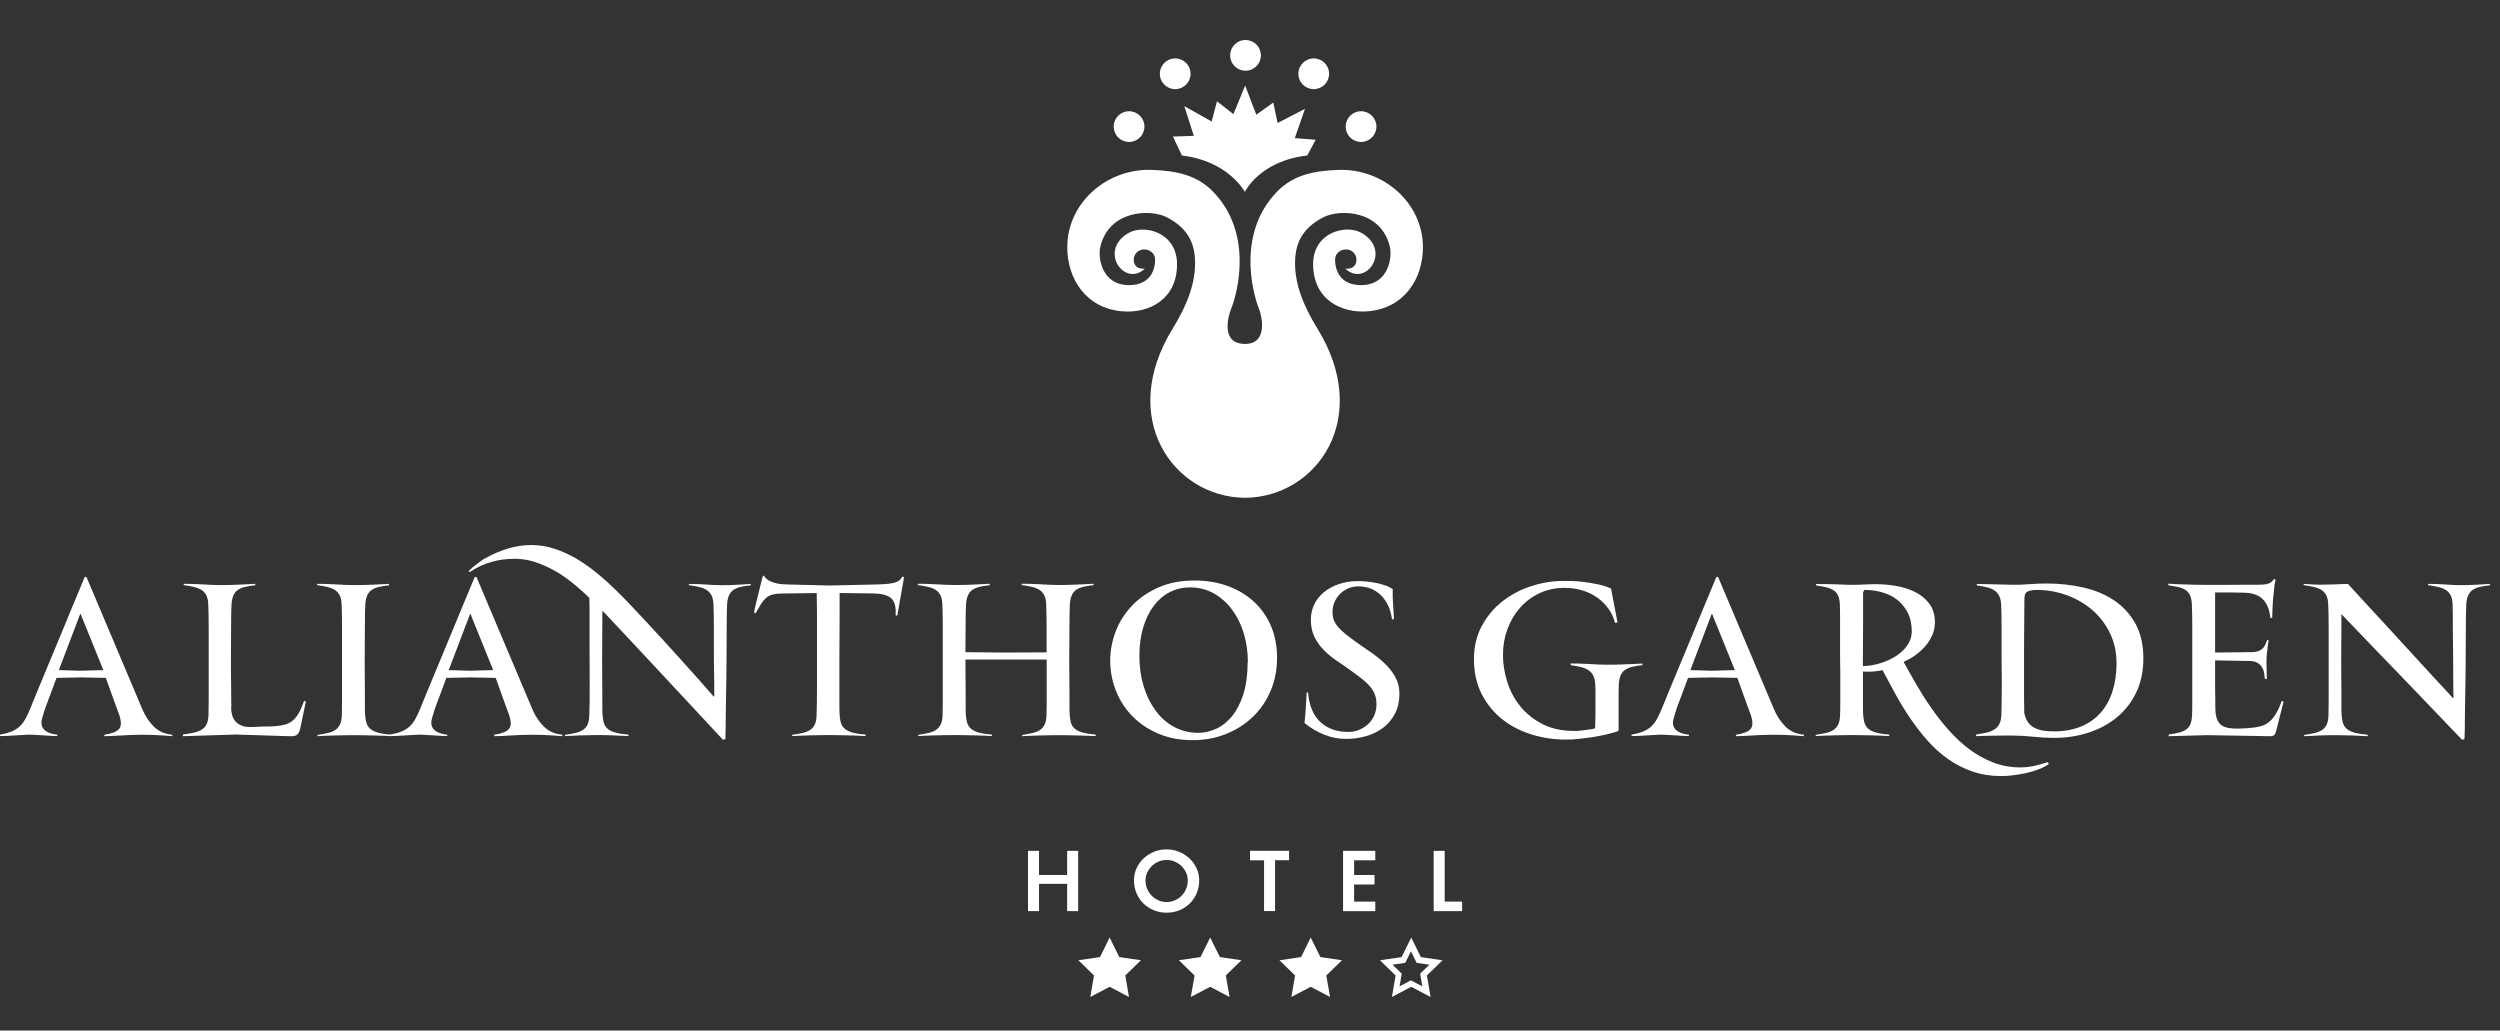 <?xml version="1.0" encoding="utf-8"?>
<!-- Generator: Adobe Illustrator 17.0.0, SVG Export Plug-In . SVG Version: 6.00 Build 0)  -->
<!DOCTYPE svg PUBLIC "-//W3C//DTD SVG 1.1//EN" "http://www.w3.org/Graphics/SVG/1.1/DTD/svg11.dtd">
<svg version="1.1" id="Layer_1" xmlns="http://www.w3.org/2000/svg" xmlns:xlink="http://www.w3.org/1999/xlink" x="0px" y="0px"
	 width="250px" height="103.051px" viewBox="0 0 250 103.051" enable-background="new 0 0 250 103.051" xml:space="preserve">
<rect x="0" y="0" width="250" height="103.051" fill="#333333" stroke="none"/>
<g>
	<g>
		<path fill="#FFFFFF" d="M133.849,16.99c-2.473,0.085-4.474,0.503-6.077,2.11c-4.016,4.041-2.625,9.916-1.853,11.834
			c0.24,0.595,0.939,3.458-1.413,3.458c-2.507,0-1.653-2.86-1.411-3.458c0.771-1.919,2.16-7.793-1.856-11.834
			c-1.602-1.608-3.604-2.026-6.077-2.11c-4.455-0.156-8.435,3.273-8.435,7.73c0,3.131,1.839,6.103,5.496,6.411
			c2.684,0.229,5.512-1.198,5.481-4.766c-0.027-3.135-3.31-3.997-4.902-3.038c-2.999,1.804-0.288,5.45,1.688,3.528
			c-0.057,0.009-0.112,0.017-0.168,0.017c-0.573,0-0.95-0.322-0.95-0.894c0-0.573,0.467-1.036,1.036-1.036
			c0.573,0,1.105,0.39,1.105,1.032c0,0.953-0.44,2.538-2.602,2.538c-2.777,0-3.12-2.793-2.888-3.8
			c0.855-3.705,5.004-3.836,6.658-2.985c2.081,1.069,2.779,2.565,2.826,4.372c0.059,2.224-0.801,4.428-2.233,6.751
			c-5.533,8.968,0.066,16.841,7.174,16.927v0.003c0.022,0,0.039-0.003,0.059-0.003c0.02,0,0.04,0.003,0.061,0.003v-0.003
			c7.104-0.089,12.706-7.959,7.17-16.927c-1.432-2.323-2.292-4.528-2.23-6.751c0.05-1.806,0.743-3.303,2.828-4.372
			c1.657-0.853,5.806-0.721,6.658,2.985c0.231,1.009-0.117,3.8-2.888,3.8c-2.164,0-2.599-1.586-2.599-2.538
			c0-0.642,0.528-1.032,1.101-1.032s1.038,0.463,1.038,1.036c0,0.572-0.381,0.894-0.95,0.894c-0.057,0-0.116-0.007-0.168-0.017
			c1.976,1.923,4.689-1.724,1.688-3.528c-1.596-0.96-4.879-0.097-4.902,3.038c-0.028,3.567,2.796,4.991,5.482,4.766
			c3.658-0.311,5.498-3.28,5.498-6.411C142.284,20.263,138.303,16.834,133.849,16.99z"/>
		<g>
			<g>
				<path fill="#FFFFFF" d="M124.487,19.193c0,0,1.443-3.097,6.238-3.643l0.84-1.572l-2.085-0.166l1.02-2.929l-2.74,1.416
					l-0.433-2.044l-1.699,1.214l-1.112-2.918l-1.175,2.866l-1.645-1.288l-0.526,2.022l-2.74-1.537l0.953,2.972l-2.092,0.07
					l0.9,1.886l-0.024,0.007C122.846,16.085,124.487,19.193,124.487,19.193z"/>
			</g>
			<g>
				<path fill="#FFFFFF" d="M114.442,12.661c0,0.847-0.688,1.536-1.536,1.536c-0.847,0-1.536-0.688-1.536-1.536
					c0-0.851,0.692-1.538,1.536-1.538C113.756,11.125,114.442,11.813,114.442,12.661z"/>
				<path fill="#FFFFFF" d="M119.056,7.378c0,0.847-0.689,1.536-1.536,1.536c-0.851,0-1.536-0.689-1.536-1.536
					s0.685-1.536,1.536-1.536C118.367,5.844,119.056,6.528,119.056,7.378z"/>
				<path fill="#FFFFFF" d="M132.91,7.378c0,0.847-0.69,1.536-1.537,1.536c-0.851,0-1.536-0.689-1.536-1.536
					s0.685-1.536,1.536-1.536C132.223,5.843,132.91,6.528,132.91,7.378z"/>
				<path fill="#FFFFFF" d="M137.642,12.661c0,0.847-0.693,1.536-1.536,1.536c-0.852,0-1.536-0.688-1.536-1.536
					c0-0.851,0.684-1.538,1.536-1.538C136.949,11.125,137.642,11.813,137.642,12.661z"/>
				<path fill="#FFFFFF" d="M126.089,5.536c0,0.851-0.689,1.536-1.536,1.536c-0.847,0-1.537-0.685-1.537-1.536S123.706,4,124.553,4
					C125.399,4,126.089,4.689,126.089,5.536z"/>
			</g>
		</g>
	</g>
	<g>
		<path fill="#FFFFFF" d="M17.238,73.619c-0.336-0.027-0.645-0.052-0.926-0.074c-0.281-0.02-0.599-0.039-0.966-0.052
			c-0.365-0.013-0.748-0.019-1.151-0.019c-0.324,0-0.662,0.005-1.019,0.019s-0.701,0.032-1.039,0.052
			c-0.334,0.022-0.651,0.039-0.944,0.052c-0.295,0.013-0.542,0.022-0.755,0.022v-0.144c0.755-0.113,1.248-0.308,1.479-0.59
			s0.229-0.76-0.009-1.45c-0.125-0.32-0.261-0.692-0.411-1.112c-0.145-0.421-0.291-0.817-0.431-1.195
			c-0.14-0.378-0.301-0.824-0.483-1.342l-2.518-0.044l-2.412,0.044c-0.222,0.614-0.411,1.113-0.556,1.498
			c-0.148,0.384-0.288,0.755-0.417,1.112c-0.136,0.358-0.215,0.59-0.245,0.701c-0.07,0.225-0.136,0.439-0.198,0.647
			c-0.063,0.209-0.096,0.384-0.096,0.524c0,0.207,0.05,0.386,0.145,0.534c0.1,0.147,0.222,0.265,0.378,0.358
			c0.152,0.089,0.324,0.163,0.513,0.209c0.188,0.05,0.374,0.081,0.556,0.096v0.144c-0.083,0-0.261-0.005-0.536-0.019
			c-0.272-0.013-0.563-0.032-0.869-0.054c-0.308-0.02-0.599-0.038-0.871-0.051c-0.275-0.013-0.45-0.022-0.536-0.022
			c-0.03,0-0.168,0.008-0.421,0.022s-0.542,0.031-0.869,0.051c-0.331,0.022-0.649,0.04-0.957,0.054
			c-0.311,0.015-0.536,0.02-0.674,0.02v-0.144c0.463-0.085,0.847-0.19,1.155-0.312c0.304-0.127,0.572-0.292,0.794-0.494
			c0.225-0.202,0.421-0.46,0.59-0.764c0.168-0.308,0.345-0.686,0.526-1.131c0.112-0.283,0.322-0.795,0.629-1.542
			c0.308-0.75,0.662-1.608,1.069-2.582c0.404-0.973,0.824-1.983,1.261-3.031c0.433-1.048,0.83-2.016,1.195-2.895
			c0.365-0.88,0.785-1.886,1.257-3.022h0.168l5.56,13.157c0.295,0.715,0.681,1.312,1.164,1.794c0.483,0.482,1.098,0.758,1.856,0.828
			v0.148h0.013V73.619z M8.151,61.616c-0.013-0.027-0.027-0.07-0.043-0.127c-0.013-0.055-0.036-0.082-0.062-0.082
			c-0.043,0-0.063,0.027-0.063,0.082l-2.098,5.521l2.121,0.063l2.33-0.063L8.151,61.616z"/>
		<path fill="#FFFFFF" d="M23.111,70.721c0,0.283,0.034,0.546,0.106,0.799c0.07,0.25,0.188,0.47,0.354,0.651
			c0.168,0.182,0.393,0.32,0.673,0.421c0.279,0.098,0.629,0.132,1.053,0.105c0.433-0.027,0.744-0.043,0.944-0.043s0.343,0,0.44,0
			c0.113,0,0.222-0.004,0.324-0.009c0.106-0.008,0.291-0.018,0.56-0.034c0.365-0.028,0.681-0.079,0.953-0.157
			c0.272-0.077,0.52-0.205,0.744-0.388c0.225-0.182,0.427-0.432,0.61-0.754c0.182-0.322,0.365-0.736,0.546-1.238l0.168,0.085
			l-0.565,2.708c-0.043,0.195-0.122,0.374-0.245,0.536c-0.116,0.16-0.381,0.237-0.787,0.218l-5.413-0.168l-5.286,0.166v-0.168
			c0.417-0.057,0.787-0.12,1.102-0.19c0.315-0.07,0.576-0.171,0.785-0.306c0.209-0.132,0.37-0.31,0.483-0.536
			c0.112-0.223,0.175-0.524,0.188-0.903c0.013-0.291,0.02-0.74,0.02-1.345c0-0.614,0-1.257,0-1.929c0-0.685,0-1.342,0-1.973
			c0-0.629,0-1.112,0-1.448c0-0.335,0-0.692,0-1.07c0-0.39,0-0.783,0-1.174c0-0.404-0.003-0.791-0.013-1.155
			c-0.007-0.365-0.016-0.692-0.03-0.985c-0.013-0.378-0.077-0.678-0.188-0.9c-0.113-0.225-0.268-0.404-0.474-0.536
			c-0.206-0.132-0.456-0.236-0.758-0.304c-0.301-0.071-0.645-0.135-1.036-0.19v-0.127c0.222,0,0.497,0.003,0.817,0.011
			c0.32,0.007,0.651,0.02,0.996,0.042s0.674,0.039,0.992,0.054c0.322,0.013,0.599,0.02,0.834,0.02c0.279,0,0.576-0.003,0.898-0.011
			c0.322-0.005,0.642-0.016,0.962-0.032c0.322-0.013,0.626-0.027,0.91-0.043c0.288-0.013,0.536-0.027,0.744-0.039v0.145
			c-0.853,0.07-1.45,0.238-1.794,0.503c-0.341,0.264-0.536,0.728-0.576,1.385c-0.013,0.24-0.024,0.524-0.032,0.863
			c-0.007,0.336-0.011,0.728-0.011,1.174l-0.02,4.238c0,0.168,0.003,0.415,0.009,0.735c0.007,0.322,0.013,0.68,0.013,1.069
			c0,0.378,0.003,0.762,0.009,1.156c0.009,0.393,0.013,0.747,0.013,1.067h-0.023v0.003H23.111z"/>
		<path fill="#FFFFFF" d="M38.311,73.576c-0.314-0.013-0.645-0.024-0.996-0.031c-0.347-0.007-0.692-0.013-1.034-0.02
			c-0.336-0.007-0.638-0.009-0.91-0.009c-0.254,0-0.542,0.003-0.868,0.009c-0.324,0.007-0.651,0.013-0.98,0.02
			c-0.327,0.008-0.651,0.019-0.966,0.031c-0.315,0.013-0.583,0.028-0.808,0.042v-0.127c0.39-0.055,0.738-0.118,1.036-0.19
			c0.301-0.069,0.549-0.171,0.744-0.303c0.195-0.135,0.347-0.312,0.46-0.536c0.113-0.223,0.175-0.525,0.192-0.902
			c0.013-0.295,0.02-0.74,0.02-1.343c0-0.615,0-1.264,0-1.952c0-0.699,0-1.363,0-1.992c0-0.629,0-1.112,0-1.45
			c0-0.334,0-0.692,0-1.07c0-0.389,0-0.783,0-1.172c0-0.405-0.003-0.791-0.009-1.156c-0.007-0.363-0.02-0.692-0.03-0.985
			c-0.013-0.377-0.077-0.678-0.188-0.899c-0.112-0.226-0.272-0.405-0.474-0.536c-0.202-0.133-0.456-0.236-0.755-0.306
			c-0.301-0.07-0.649-0.132-1.036-0.19v-0.127c0.222,0,0.497,0.005,0.817,0.011c0.322,0.008,0.651,0.022,0.996,0.043
			c0.341,0.02,0.674,0.039,1.003,0.054c0.324,0.013,0.606,0.019,0.844,0.019c0.284,0,0.585-0.003,0.91-0.009
			c0.324-0.007,0.646-0.017,0.966-0.032c0.324-0.013,0.629-0.027,0.914-0.043c0.284-0.013,0.536-0.027,0.744-0.04v0.147
			c-0.853,0.069-1.454,0.238-1.794,0.502c-0.343,0.265-0.536,0.728-0.579,1.386c-0.009,0.238-0.023,0.524-0.03,0.861
			c-0.009,0.336-0.013,0.728-0.013,1.175l-0.02,3.755l0.02,3.085c0,0.447,0,0.904,0,1.362c0,0.462,0.013,0.813,0.043,1.051
			c0.03,0.293,0.086,0.538,0.168,0.734c0.086,0.195,0.222,0.365,0.411,0.503c0.188,0.139,0.444,0.252,0.765,0.334
			c0.32,0.085,0.735,0.148,1.237,0.19v0.144C38.894,73.606,38.626,73.59,38.311,73.576z"/>
		<path fill="#FFFFFF" d="M56.222,73.619c-0.338-0.027-0.643-0.052-0.925-0.074c-0.277-0.02-0.602-0.039-0.962-0.052
			c-0.365-0.013-0.748-0.019-1.155-0.019c-0.322,0-0.662,0.005-1.016,0.019c-0.358,0.013-0.705,0.032-1.039,0.052
			c-0.338,0.022-0.651,0.039-0.946,0.052c-0.292,0.013-0.542,0.022-0.755,0.022v-0.144c0.755-0.113,1.248-0.308,1.479-0.59
			c0.232-0.281,0.225-0.76-0.013-1.45c-0.125-0.32-0.261-0.692-0.411-1.112c-0.145-0.421-0.291-0.817-0.427-1.195
			c-0.141-0.377-0.304-0.824-0.486-1.342l-2.518-0.044l-2.412,0.044c-0.222,0.614-0.406,1.113-0.553,1.498
			c-0.149,0.384-0.288,0.755-0.42,1.112c-0.136,0.358-0.215,0.59-0.242,0.701c-0.07,0.225-0.136,0.439-0.198,0.647
			c-0.062,0.209-0.093,0.384-0.093,0.524c0,0.207,0.047,0.386,0.145,0.534c0.096,0.147,0.222,0.265,0.377,0.358
			c0.152,0.089,0.324,0.163,0.513,0.209c0.188,0.05,0.374,0.081,0.56,0.096v0.144c-0.086,0-0.261-0.005-0.536-0.019
			c-0.271-0.013-0.563-0.032-0.869-0.054c-0.308-0.02-0.599-0.038-0.869-0.051c-0.275-0.013-0.454-0.022-0.536-0.022
			c-0.03,0-0.168,0.008-0.42,0.022c-0.254,0.013-0.542,0.031-0.871,0.051c-0.327,0.022-0.645,0.04-0.953,0.054
			c-0.308,0.013-0.533,0.019-0.674,0.019v-0.144c0.463-0.085,0.847-0.19,1.151-0.312c0.308-0.127,0.576-0.292,0.801-0.494
			c0.222-0.202,0.417-0.46,0.59-0.765c0.168-0.308,0.341-0.686,0.524-1.131c0.112-0.283,0.32-0.795,0.629-1.542
			c0.308-0.75,0.665-1.608,1.073-2.582c0.404-0.973,0.824-1.983,1.257-3.031c0.433-1.048,0.834-2.016,1.198-2.895
			c0.365-0.88,0.781-1.886,1.258-3.022h0.168l5.56,13.157c0.295,0.715,0.685,1.312,1.164,1.794c0.483,0.482,1.102,0.758,1.857,0.828
			v0.148H56.222z M47.135,61.616c-0.009-0.027-0.027-0.07-0.04-0.127c-0.013-0.055-0.036-0.082-0.062-0.082
			c-0.043,0-0.063,0.027-0.063,0.082l-2.098,5.521l2.117,0.063l2.33-0.063L47.135,61.616z"/>
		<path fill="#FFFFFF" d="M73.288,59.035c-0.343,0.265-0.536,0.728-0.576,1.386c-0.013,0.238-0.023,0.524-0.032,0.861
			c-0.007,0.336-0.009,0.728-0.009,1.175l-0.02,3.755c0,0.658-0.005,1.314-0.02,1.973c-0.013,0.658-0.027,1.269-0.032,1.847
			c-0.007,0.576-0.013,1.093-0.02,1.552c-0.009,0.46-0.013,0.829-0.013,1.112c0,0.14-0.003,0.31-0.013,0.513
			c-0.007,0.202-0.009,0.367-0.009,0.491c0,0.127,0,0.197,0,0.21l-0.248,0.063c-1.973-2.116-3.927-4.211-5.864-6.296
			c-1.94-2.085-3.892-4.176-5.867-6.273c-0.057-0.057-0.106-0.109-0.156-0.159c-0.05-0.05-0.1-0.109-0.155-0.179
			c-0.017,0.182-0.023,0.365-0.023,0.546c0,0.166,0,0.447,0,0.84l-0.02,3.755l0.02,3.085c0,0.447,0,0.904,0,1.363
			c0,0.46,0.012,0.813,0.043,1.05c0.027,0.293,0.083,0.538,0.168,0.735c0.082,0.195,0.218,0.363,0.406,0.502
			c0.192,0.14,0.444,0.253,0.767,0.334c0.322,0.086,0.735,0.149,1.237,0.19v0.144c-0.447-0.027-0.953-0.051-1.518-0.073
			c-0.565-0.02-1.116-0.032-1.645-0.032c-0.49,0-1.034,0.011-1.629,0.032c-0.595,0.022-1.116,0.046-1.565,0.073v-0.124
			c0.408-0.058,0.758-0.121,1.053-0.19c0.291-0.071,0.542-0.174,0.744-0.306c0.202-0.132,0.354-0.31,0.463-0.536
			c0.106-0.221,0.162-0.524,0.175-0.899c0.016-0.295,0.027-0.747,0.032-1.354c0.003-0.61,0.007-1.254,0.007-1.942
			c0-0.7-0.003-1.365-0.007-1.992c-0.008-0.627-0.008-1.11-0.008-1.447c0-0.296,0-0.666,0-1.112c0-0.452,0-0.913,0-1.388
			c0-0.489,0-0.957,0-1.407s-0.007-0.822-0.023-1.132c-0.448-0.432-0.891-0.834-1.334-1.207c-0.44-0.37-0.883-0.711-1.334-1.015
			c-0.681-0.464-1.443-0.859-2.277-1.186c-0.834-0.328-1.668-0.494-2.508-0.494c-0.378,0-0.748,0.022-1.113,0.063
			c-0.363,0.044-0.747,0.12-1.155,0.233c-0.417,0.112-0.801,0.249-1.145,0.411c-0.341,0.162-0.708,0.366-1.102,0.619l-0.102-0.083
			c0.1-0.112,0.218-0.233,0.365-0.358c0.148-0.125,0.301-0.249,0.463-0.366c0.163-0.12,0.308-0.229,0.44-0.324
			c0.132-0.098,0.238-0.17,0.324-0.209c1.604-0.91,3.167-1.363,4.68-1.363c0.781,0,1.549,0.122,2.298,0.366
			c0.744,0.245,1.472,0.576,2.184,0.985c0.705,0.416,1.386,0.891,2.046,1.428c0.655,0.538,1.284,1.101,1.886,1.688
			c0.603,0.59,1.182,1.18,1.74,1.783c0.559,0.603,1.093,1.168,1.595,1.701c0.45,0.476,0.95,1.023,1.513,1.639
			c0.56,0.615,1.136,1.25,1.731,1.909c0.592,0.66,1.175,1.304,1.74,1.942c0.565,0.637,1.066,1.209,1.499,1.711h0.02
			c0.03,0,0.043-0.013,0.043-0.04c0-0.042,0-0.23,0-0.567c0-0.334-0.003-0.744-0.013-1.226c-0.007-0.483-0.016-0.992-0.02-1.533
			c-0.007-0.54-0.009-1.032-0.009-1.479c0-0.335,0-0.692,0-1.07c0-0.39,0-0.783,0-1.175c0-0.389-0.003-0.767-0.009-1.131
			c-0.007-0.365-0.02-0.692-0.032-0.987c-0.013-0.377-0.077-0.678-0.188-0.9c-0.113-0.225-0.272-0.402-0.474-0.536
			c-0.202-0.132-0.45-0.234-0.744-0.304c-0.292-0.07-0.642-0.133-1.05-0.188v-0.127c0.222,0,0.476,0.003,0.755,0.011
			c0.281,0.005,0.563,0.019,0.851,0.042c0.284,0.02,0.569,0.039,0.847,0.052s0.538,0.022,0.778,0.022
			c0.572,0,1.109-0.013,1.604-0.044c0.497-0.027,0.946-0.055,1.353-0.082v0.144C74.23,58.6,73.633,58.769,73.288,59.035z"/>
		<path fill="#FFFFFF" d="M89.729,61.572l-0.168-0.043c0.057-0.836-0.096-1.407-0.45-1.711c-0.358-0.301-0.933-0.456-1.731-0.474
			l-3.419-0.043v0.61c0,0.406,0,0.923,0,1.551c0,0.615-0.003,1.293-0.009,2.035c-0.009,0.742-0.013,1.446-0.013,2.119
			c0,0.672,0,1.257,0,1.765c0,0.503,0,0.824,0,0.968v0.941c0,0.447,0,0.904,0,1.365s0.013,0.81,0.043,1.048
			c0.027,0.295,0.083,0.538,0.168,0.736c0.083,0.195,0.222,0.363,0.411,0.502c0.192,0.14,0.444,0.252,0.767,0.334
			c0.322,0.086,0.735,0.149,1.238,0.188v0.145c-0.222-0.013-0.494-0.027-0.808-0.042c-0.318-0.013-0.649-0.024-0.996-0.031
			c-0.349-0.005-0.692-0.013-1.03-0.019c-0.334-0.007-0.635-0.011-0.899-0.011c-0.254,0-0.54,0.004-0.864,0.011
			c-0.32,0.005-0.645,0.013-0.973,0.019c-0.327,0.008-0.651,0.019-0.966,0.031c-0.315,0.013-0.583,0.028-0.808,0.042v-0.125
			c0.404-0.057,0.755-0.12,1.048-0.19c0.293-0.07,0.542-0.172,0.744-0.304c0.205-0.133,0.358-0.311,0.463-0.536
			c0.106-0.222,0.166-0.524,0.179-0.9c0.013-0.279,0.023-0.719,0.032-1.311c0.004-0.596,0.011-1.228,0.011-1.899V62.97
			c0-0.421,0-0.847,0-1.277c0-0.433-0.003-0.83-0.011-1.184c-0.009-0.358-0.013-0.647-0.013-0.869v-0.334l-3.399,0.044
			c-0.421,0-0.76,0.035-1.019,0.105c-0.261,0.07-0.479,0.186-0.662,0.345c-0.182,0.162-0.347,0.366-0.503,0.618
			c-0.152,0.253-0.334,0.56-0.545,0.925l-0.145-0.106c0-0.042,0.047-0.252,0.136-0.629c0.09-0.377,0.19-0.781,0.295-1.217
			c0.102-0.433,0.248-1.007,0.427-1.721l0.127-0.127c0.112,0.21,0.268,0.37,0.463,0.483s0.404,0.199,0.618,0.261
			c0.215,0.063,0.444,0.106,0.672,0.127c0.232,0.02,0.433,0.032,0.599,0.032l4.176,0.105l4.805-0.105
			c0.487-0.013,0.88-0.039,1.175-0.074c0.295-0.035,0.533-0.085,0.715-0.157c0.182-0.07,0.314-0.149,0.4-0.242
			c0.083-0.089,0.159-0.198,0.227-0.324l0.168,0.083L89.729,61.572z"/>
		<path fill="#FFFFFF" d="M108.773,73.576c-0.316-0.013-0.645-0.024-0.999-0.031c-0.347-0.007-0.689-0.013-1.026-0.02
			c-0.335-0.007-0.637-0.009-0.904-0.009c-0.252,0-0.538,0.003-0.86,0.009c-0.324,0.007-0.649,0.013-0.981,0.02
			c-0.33,0.008-0.65,0.019-0.966,0.031c-0.318,0.013-0.585,0.028-0.812,0.042v-0.127c0.39-0.055,0.735-0.118,1.036-0.19
			c0.299-0.069,0.542-0.171,0.742-0.303c0.194-0.135,0.349-0.312,0.458-0.536c0.112-0.223,0.175-0.525,0.188-0.902
			c0.013-0.207,0.02-0.533,0.02-0.965c0-0.448,0-0.938,0-1.471s0-1.079,0-1.638s0-1.071,0-1.532h-4.291h-3.832v0.965l0.02,2.37
			c0,0.447,0,0.904,0,1.363c0,0.46,0.013,0.813,0.043,1.05c0.03,0.293,0.083,0.538,0.168,0.735c0.083,0.195,0.222,0.363,0.411,0.502
			c0.192,0.14,0.443,0.253,0.765,0.334c0.324,0.086,0.738,0.149,1.237,0.19v0.144c-0.225-0.013-0.493-0.027-0.808-0.042
			c-0.314-0.013-0.649-0.024-0.996-0.03c-0.351-0.007-0.696-0.013-1.032-0.02c-0.338-0.005-0.642-0.009-0.91-0.009
			c-0.254,0-0.542,0.004-0.867,0.009c-0.324,0.007-0.651,0.013-0.98,0.02c-0.331,0.007-0.651,0.018-0.966,0.03
			c-0.315,0.012-0.583,0.028-0.808,0.042v-0.124c0.392-0.058,0.738-0.121,1.039-0.19c0.301-0.071,0.549-0.174,0.744-0.306
			c0.195-0.132,0.347-0.31,0.46-0.536c0.112-0.221,0.175-0.524,0.192-0.899c0.013-0.295,0.02-0.743,0.02-1.343
			c0-0.618,0-1.264,0-1.953c0-0.7,0-1.365,0-1.992s0-1.112,0-1.448s0-0.693,0-1.07c0-0.392,0-0.785,0-1.175
			c0-0.402-0.003-0.791-0.013-1.153c-0.007-0.365-0.016-0.693-0.03-0.985c-0.013-0.378-0.077-0.68-0.188-0.902
			c-0.112-0.225-0.268-0.402-0.474-0.536c-0.202-0.132-0.454-0.234-0.755-0.304s-0.645-0.133-1.036-0.188v-0.127
			c0.222,0,0.497,0.003,0.817,0.009c0.322,0.007,0.651,0.02,0.996,0.043c0.341,0.02,0.674,0.039,1,0.052
			c0.324,0.013,0.606,0.022,0.847,0.022c0.281,0,0.585-0.004,0.91-0.011c0.324-0.007,0.645-0.017,0.969-0.034
			c0.322-0.013,0.626-0.027,0.91-0.042c0.288-0.013,0.536-0.027,0.744-0.039v0.144c-0.855,0.071-1.45,0.24-1.794,0.507
			c-0.341,0.264-0.536,0.728-0.576,1.389c-0.013,0.238-0.027,0.528-0.032,0.864c-0.007,0.338-0.013,0.728-0.013,1.178l-0.02,2.758
			l3.871,0.039l4.249-0.02v-0.252c0-0.339,0-0.708,0-1.114c0-0.408,0-0.814,0-1.222s-0.003-0.805-0.013-1.188
			c-0.007-0.386-0.016-0.724-0.028-1.023c-0.013-0.377-0.077-0.678-0.19-0.903c-0.112-0.225-0.271-0.404-0.47-0.536
			c-0.202-0.133-0.454-0.236-0.752-0.308c-0.301-0.07-0.645-0.133-1.036-0.188v-0.127c0.225,0,0.497,0.003,0.821,0.009
			c0.32,0.007,0.654,0.02,0.995,0.043c0.345,0.02,0.676,0.039,1,0.052c0.32,0.013,0.602,0.022,0.84,0.022
			c0.281,0,0.583-0.004,0.903-0.011c0.322-0.008,0.646-0.017,0.968-0.034c0.32-0.013,0.626-0.027,0.914-0.042
			c0.284-0.013,0.533-0.027,0.744-0.039v0.144c-0.857,0.071-1.452,0.24-1.793,0.503c-0.342,0.264-0.536,0.728-0.577,1.386
			c-0.013,0.24-0.027,0.524-0.028,0.86c-0.011,0.339-0.013,0.728-0.013,1.175l-0.024,3.757l0.024,3.084c0,0.447,0,0.904,0,1.365
			c0,0.46,0.013,0.81,0.042,1.048c0.027,0.295,0.083,0.538,0.166,0.736c0.083,0.195,0.222,0.363,0.412,0.502
			c0.188,0.14,0.439,0.252,0.763,0.334c0.324,0.086,0.739,0.149,1.238,0.188v0.145C109.357,73.606,109.089,73.59,108.773,73.576z"/>
		<path fill="#FFFFFF" d="M127.075,69.055c-0.421,0.999-1.007,1.867-1.762,2.602c-0.758,0.735-1.653,1.311-2.687,1.731
			c-1.036,0.421-2.16,0.629-3.38,0.629c-1.257,0-2.396-0.218-3.408-0.649c-1.013-0.432-1.878-1.012-2.592-1.74
			c-0.713-0.728-1.261-1.575-1.647-2.537c-0.384-0.968-0.577-1.975-0.577-3.023c0-1.004,0.187-1.989,0.556-2.948
			c0.37-0.957,0.915-1.81,1.629-2.561c0.715-0.747,1.596-1.354,2.645-1.817c1.048-0.463,2.253-0.692,3.607-0.692
			c1.193,0,2.287,0.182,3.296,0.546c1.007,0.363,1.879,0.879,2.611,1.551c0.738,0.673,1.307,1.483,1.723,2.433
			c0.411,0.953,0.616,2.022,0.616,3.21C127.704,66.966,127.495,68.052,127.075,69.055z M124.788,66.242
			c0-1.048-0.14-2.032-0.421-2.942c-0.281-0.911-0.678-1.701-1.186-2.374c-0.509-0.67-1.117-1.205-1.822-1.599
			c-0.708-0.39-1.497-0.59-2.363-0.59c-0.728,0-1.4,0.159-2.012,0.474c-0.619,0.315-1.149,0.767-1.596,1.357
			c-0.45,0.59-0.801,1.308-1.062,2.155c-0.257,0.848-0.386,1.81-0.386,2.89c0,1.078,0.141,2.079,0.425,3.014
			c0.288,0.934,0.686,1.744,1.199,2.44c0.51,0.692,1.128,1.237,1.857,1.629c0.727,0.389,1.532,0.585,2.412,0.585
			c0.615,0,1.214-0.136,1.804-0.411c0.59-0.275,1.114-0.696,1.575-1.261c0.464-0.571,0.834-1.299,1.123-2.187
			c0.284-0.891,0.429-1.953,0.429-3.185h0.024v0.005H124.788z"/>
		<path fill="#FFFFFF" d="M139.489,71.385c-0.303,0.567-0.701,1.035-1.195,1.405c-0.497,0.37-1.066,0.649-1.708,0.828
			c-0.643,0.182-1.306,0.271-1.989,0.271c-0.756,0-1.486-0.141-2.199-0.431c-0.709-0.287-1.363-0.673-1.948-1.163
			c0.057-0.521,0.094-1,0.127-1.45c0.026-0.447,0.055-0.98,0.085-1.596h0.145c0.112,1.315,0.522,2.3,1.237,2.96
			c0.715,0.657,1.638,0.985,2.771,0.985c0.42,0,0.808-0.077,1.153-0.233c0.347-0.151,0.651-0.357,0.903-0.608
			c0.254-0.253,0.444-0.545,0.581-0.88c0.132-0.336,0.197-0.678,0.197-1.028c0-0.334-0.043-0.634-0.127-0.891
			c-0.083-0.257-0.217-0.51-0.397-0.755c-0.186-0.245-0.42-0.489-0.713-0.735c-0.292-0.245-0.642-0.513-1.05-0.808
			c-0.489-0.365-0.985-0.715-1.498-1.05c-0.51-0.336-0.973-0.704-1.386-1.101c-0.411-0.4-0.748-0.849-1.005-1.354
			c-0.257-0.502-0.388-1.097-0.388-1.782c0-0.546,0.112-1.053,0.338-1.524c0.222-0.47,0.538-0.874,0.953-1.213
			c0.413-0.345,0.911-0.616,1.489-0.817c0.583-0.202,1.228-0.306,1.942-0.306c0.252,0,0.533,0.013,0.84,0.042
			c0.308,0.03,0.619,0.074,0.933,0.137c0.318,0.063,0.623,0.144,0.915,0.242c0.293,0.094,0.55,0.223,0.777,0.376
			c-0.013,0.49-0.004,0.987,0.032,1.49c0.036,0.502,0.066,0.999,0.093,1.487l-0.19,0.063c-0.096-0.658-0.268-1.198-0.513-1.625
			c-0.245-0.425-0.53-0.767-0.851-1.02c-0.322-0.25-0.655-0.425-1.005-0.522c-0.349-0.098-0.686-0.145-1.007-0.145
			c-0.365,0-0.704,0.07-1.019,0.207c-0.318,0.14-0.59,0.326-0.818,0.557c-0.23,0.232-0.413,0.502-0.544,0.817
			c-0.133,0.314-0.199,0.654-0.199,1.019c0,0.291,0.047,0.559,0.145,0.798c0.096,0.238,0.245,0.471,0.439,0.692
			c0.194,0.225,0.435,0.447,0.712,0.672c0.279,0.225,0.592,0.464,0.939,0.715c0.486,0.351,0.996,0.701,1.52,1.058
			c0.521,0.358,1.007,0.742,1.443,1.155c0.44,0.415,0.797,0.867,1.074,1.363c0.279,0.497,0.421,1.067,0.421,1.711
			C139.938,70.156,139.789,70.816,139.489,71.385z"/>
		<path fill="#FFFFFF" d="M162.457,67.02c-0.345,0.257-0.534,0.717-0.576,1.373c-0.013,0.197-0.02,0.489-0.02,0.88
			c0,0.39,0,0.755,0,1.093v1.638v1.07c-0.098,0.055-0.261,0.114-0.482,0.178c-0.222,0.063-0.471,0.127-0.735,0.19
			s-0.533,0.12-0.798,0.168c-0.264,0.05-0.49,0.086-0.672,0.116c-0.351,0.043-0.743,0.093-1.175,0.149
			c-0.433,0.055-0.921,0.083-1.45,0.083c-1.135,0-2.246-0.166-3.337-0.494c-1.089-0.327-2.065-0.824-2.929-1.489
			c-0.857-0.664-1.556-1.501-2.088-2.518c-0.53-1.012-0.798-2.201-0.798-3.557c0-1.23,0.257-2.328,0.777-3.292
			c0.521-0.966,1.198-1.783,2.049-2.456c0.843-0.67,1.806-1.18,2.886-1.532c1.075-0.351,2.167-0.528,3.273-0.528
			c0.183,0,0.447,0.004,0.798,0.011c0.347,0.007,0.742,0.036,1.175,0.092c0.433,0.054,0.89,0.131,1.376,0.226
			c0.479,0.096,0.939,0.238,1.372,0.429l0.651,3.397l-0.252,0.044c-0.127-0.507-0.342-0.97-0.639-1.396
			c-0.303-0.424-0.67-0.799-1.106-1.113c-0.433-0.314-0.933-0.559-1.498-0.735c-0.567-0.175-1.179-0.26-1.833-0.26
			c-0.896,0-1.724,0.179-2.477,0.534c-0.754,0.358-1.402,0.84-1.941,1.45c-0.54,0.61-0.96,1.32-1.262,2.135
			c-0.3,0.812-0.45,1.674-0.45,2.584c0,0.896,0.143,1.797,0.429,2.701c0.285,0.903,0.721,1.72,1.311,2.448
			c0.59,0.728,1.33,1.319,2.224,1.777c0.896,0.454,1.953,0.681,3.168,0.681c0.182,0,0.38-0.008,0.598-0.032
			c0.219-0.02,0.428-0.046,0.63-0.073c0.202-0.027,0.381-0.055,0.536-0.082c0.152-0.028,0.261-0.058,0.314-0.085
			c0.03-0.711,0.043-1.28,0.043-1.699v-0.817c0-0.28,0-0.594,0-0.942c0-0.365-0.004-0.647-0.02-0.86
			c-0.018-0.377-0.077-0.682-0.192-0.914c-0.113-0.233-0.269-0.419-0.474-0.557c-0.202-0.137-0.454-0.248-0.756-0.323
			c-0.301-0.077-0.647-0.141-1.042-0.198v-0.166c0.226,0,0.497,0.004,0.817,0.009c0.324,0.008,0.655,0.022,1,0.043
			c0.343,0.02,0.674,0.04,0.995,0.054c0.324,0.016,0.603,0.019,0.841,0.019c0.277,0,0.583-0.003,0.9-0.009
			c0.32-0.007,0.645-0.017,0.966-0.032c0.324-0.013,0.629-0.027,0.914-0.039c0.284-0.013,0.533-0.027,0.746-0.039v0.166
			C163.394,66.589,162.799,66.759,162.457,67.02z"/>
		<path fill="#FFFFFF" d="M180.387,73.619c-0.336-0.027-0.645-0.052-0.926-0.074c-0.279-0.02-0.599-0.039-0.964-0.052
			c-0.365-0.013-0.748-0.019-1.152-0.019c-0.323,0-0.661,0.005-1.018,0.019c-0.355,0.013-0.705,0.032-1.039,0.052
			c-0.335,0.022-0.653,0.039-0.944,0.052c-0.292,0.013-0.545,0.022-0.755,0.022v-0.144c0.755-0.113,1.248-0.308,1.481-0.59
			c0.231-0.281,0.227-0.76-0.011-1.45c-0.127-0.32-0.261-0.692-0.411-1.112c-0.149-0.42-0.292-0.817-0.431-1.195
			c-0.139-0.378-0.301-0.824-0.482-1.342l-2.518-0.044l-2.412,0.044c-0.222,0.614-0.411,1.113-0.556,1.498
			c-0.145,0.384-0.285,0.755-0.421,1.112c-0.132,0.358-0.214,0.59-0.237,0.701c-0.074,0.225-0.137,0.439-0.199,0.647
			c-0.062,0.209-0.096,0.384-0.096,0.524c0,0.207,0.05,0.386,0.145,0.534c0.096,0.147,0.221,0.265,0.377,0.358
			c0.152,0.089,0.323,0.163,0.514,0.209c0.188,0.05,0.371,0.081,0.556,0.096v0.144c-0.083,0-0.262-0.005-0.537-0.019
			c-0.271-0.013-0.563-0.032-0.869-0.054c-0.308-0.02-0.598-0.038-0.869-0.051c-0.275-0.013-0.45-0.022-0.534-0.022
			c-0.028,0-0.166,0.008-0.421,0.022c-0.252,0.013-0.541,0.031-0.869,0.051c-0.332,0.022-0.65,0.04-0.957,0.054
			c-0.311,0.013-0.533,0.019-0.673,0.019v-0.144c0.462-0.085,0.848-0.19,1.156-0.312c0.307-0.127,0.572-0.292,0.794-0.494
			c0.223-0.202,0.42-0.46,0.59-0.765c0.168-0.308,0.343-0.686,0.526-1.131c0.113-0.283,0.32-0.795,0.629-1.542
			c0.308-0.75,0.666-1.608,1.073-2.582c0.405-0.973,0.824-1.983,1.261-3.031c0.433-1.048,0.832-2.016,1.195-2.895
			c0.365-0.88,0.785-1.886,1.258-3.022h0.168l5.56,13.157c0.292,0.715,0.682,1.312,1.162,1.794c0.483,0.482,1.102,0.758,1.86,0.828
			v0.148C180.391,73.619,180.387,73.619,180.387,73.619z M171.3,61.616c-0.013-0.027-0.028-0.07-0.04-0.127
			c-0.013-0.055-0.035-0.082-0.063-0.082c-0.042,0-0.062,0.027-0.062,0.082l-2.098,5.521l2.12,0.063l2.33-0.063L171.3,61.616z"/>
		<path fill="#FFFFFF" d="M204.893,76.389c-0.277,0.207-0.622,0.389-1.03,0.544c-0.4,0.152-0.822,0.279-1.267,0.378
			c-0.44,0.094-0.88,0.171-1.311,0.221c-0.433,0.05-0.817,0.074-1.155,0.074c-1.035,0-1.991-0.149-2.866-0.45
			c-0.874-0.303-1.681-0.709-2.423-1.228s-1.423-1.123-2.039-1.814c-0.616-0.692-1.193-1.431-1.731-2.214
			c-0.534-0.786-1.038-1.596-1.498-2.438c-0.46-0.841-0.904-1.657-1.324-2.455c-0.195,0.057-0.474,0.102-0.84,0.137
			c-0.365,0.035-0.731,0.039-1.112,0.009v1.195v0.942c0,0.447,0,0.904,0,1.363c0,0.46,0.013,0.813,0.039,1.05
			c0.028,0.293,0.083,0.538,0.17,0.735c0.083,0.195,0.218,0.363,0.408,0.502c0.188,0.14,0.443,0.253,0.766,0.334
			c0.322,0.086,0.735,0.149,1.24,0.19v0.144c-0.226-0.013-0.494-0.027-0.813-0.042c-0.31-0.013-0.645-0.024-0.996-0.03
			c-0.347-0.007-0.692-0.013-1.03-0.02c-0.336-0.005-0.639-0.009-0.903-0.009c-0.252,0-0.536,0.004-0.861,0.009
			c-0.32,0.007-0.645,0.013-0.973,0.02c-0.328,0.007-0.651,0.017-0.966,0.03c-0.315,0.012-0.583,0.028-0.808,0.042v-0.124
			c0.39-0.058,0.738-0.121,1.038-0.19c0.303-0.071,0.55-0.174,0.746-0.306c0.198-0.132,0.351-0.31,0.463-0.536
			c0.113-0.221,0.176-0.524,0.19-0.899c0.013-0.279,0.024-0.715,0.024-1.302c0-0.602,0-1.238,0-1.909c0-0.32,0-0.654,0-0.988
			c0-0.35-0.007-0.684-0.015-1.004c-0.007-0.32-0.009-0.616-0.009-0.88c0-0.265,0-0.476,0-0.629c0-0.334,0-0.693,0-1.07
			c0-0.389,0-0.783,0-1.175c0-0.394,0-0.77,0-1.136c0-0.363-0.007-0.692-0.02-0.985c-0.013-0.376-0.07-0.678-0.17-0.899
			c-0.094-0.226-0.245-0.401-0.439-0.536c-0.197-0.133-0.437-0.236-0.725-0.306c-0.288-0.069-0.631-0.132-1.039-0.19v-0.144
			c0.895,0,1.629,0.013,2.191,0.039c0.567,0.027,1.027,0.043,1.374,0.043c0.408,0,0.813-0.011,1.218-0.032
			c0.406-0.022,0.81-0.034,1.217-0.034c0.615,0,1.267,0.057,1.953,0.17c0.685,0.112,1.318,0.308,1.899,0.59
			c0.58,0.281,1.066,0.669,1.448,1.164c0.384,0.497,0.577,1.129,0.577,1.899c0,0.433-0.083,0.852-0.256,1.249
			c-0.168,0.397-0.392,0.765-0.681,1.101c-0.288,0.334-0.619,0.639-0.995,0.913c-0.381,0.273-0.778,0.499-1.199,0.684
			c0.39,0.715,0.817,1.47,1.277,2.267c0.463,0.798,0.966,1.59,1.512,2.372c0.542,0.783,1.136,1.532,1.774,2.242
			c0.635,0.711,1.319,1.343,2.054,1.89c0.735,0.545,1.52,0.979,2.363,1.299c0.837,0.32,1.727,0.483,2.662,0.483
			c0.476,0,0.942-0.047,1.396-0.144c0.454-0.1,0.904-0.226,1.354-0.378L204.893,76.389z M190.763,61.247
			c-0.272-0.524-0.63-0.956-1.07-1.291c-0.439-0.334-0.946-0.579-1.509-0.734c-0.567-0.155-1.145-0.232-1.73-0.232l-0.145,0.21
			v3.211l-0.02,3.335v0.863c0.598-0.013,1.191-0.113,1.773-0.296c0.58-0.182,1.098-0.423,1.561-0.724
			c0.464-0.303,0.839-0.662,1.123-1.078c0.288-0.421,0.431-0.875,0.431-1.365C191.171,62.407,191.039,61.771,190.763,61.247z"/>
		<path fill="#FFFFFF" d="M213.624,69.245c-0.474,0.985-1.121,1.817-1.929,2.485c-0.812,0.672-1.762,1.183-2.847,1.533
			c-1.082,0.35-2.223,0.524-3.429,0.524c-0.672,0-1.37-0.036-2.098-0.116c-0.728-0.077-1.427-0.116-2.098-0.116
			c-0.179,0-0.432,0-0.755,0c-0.323,0-0.658,0.003-1.005,0.011c-0.354,0.005-0.693,0.013-1.02,0.019
			c-0.327,0.008-0.604,0.02-0.83,0.032v-0.168c0.39-0.057,0.742-0.12,1.053-0.188c0.308-0.071,0.565-0.176,0.774-0.315
			c0.211-0.14,0.373-0.32,0.493-0.546c0.122-0.223,0.186-0.515,0.201-0.883c0.015-0.195,0.022-0.46,0.022-0.797
			c0-0.351,0.004-0.735,0.013-1.153c0.007-0.421,0.011-0.863,0.011-1.324c0-0.476-0.004-0.926-0.011-1.354
			c-0.009-0.425-0.013-0.82-0.013-1.183c0-0.365,0-0.66,0-0.88c0-0.336,0-0.693,0-1.07c0-0.392,0-0.783,0-1.175
			c0-0.402-0.003-0.791-0.009-1.153c-0.007-0.365-0.022-0.693-0.034-0.985c-0.013-0.335-0.077-0.616-0.188-0.839
			c-0.113-0.225-0.264-0.408-0.46-0.545c-0.198-0.14-0.447-0.249-0.746-0.324c-0.301-0.077-0.647-0.141-1.038-0.198v-0.145
			l3.565,0.083c0.476,0.013,1.014-0.004,1.606-0.052c0.595-0.05,1.206-0.073,1.836-0.073c1.229,0,2.427,0.129,3.587,0.386
			c1.163,0.257,2.191,0.682,3.085,1.267c0.898,0.587,1.618,1.362,2.16,2.32c0.545,0.96,0.817,2.139,0.817,3.534
			C214.338,67.128,214.096,68.256,213.624,69.245z M210.994,63.307c-0.441-0.904-1.031-1.67-1.767-2.307
			c-0.736-0.637-1.59-1.128-2.545-1.481c-0.957-0.347-1.956-0.524-3.004-0.524c-0.335,0-0.622,0.047-0.868,0.137
			c-0.245,0.089-0.367,0.331-0.367,0.724c0,0.616-0.007,1.347-0.019,2.194c-0.013,0.848-0.02,1.746-0.02,2.697v2.433
			c0,0.896,0,1.72,0,2.475c0,0.742,0.007,1.288,0.02,1.638c0.082,0.394,0.214,0.708,0.386,0.944
			c0.176,0.238,0.394,0.423,0.658,0.556c0.261,0.133,0.56,0.225,0.887,0.271c0.327,0.05,0.682,0.073,1.058,0.073
			c1.02,0,1.921-0.162,2.701-0.491c0.785-0.328,1.436-0.791,1.958-1.382c0.521-0.596,0.918-1.312,1.182-2.154
			c0.264-0.839,0.401-1.769,0.401-2.789C211.651,65.21,211.43,64.207,210.994,63.307z"/>
		<path fill="#FFFFFF" d="M227.618,73.093c-0.055,0.195-0.118,0.331-0.197,0.411c-0.077,0.077-0.213,0.116-0.411,0.116l-6.296-0.105
			l-3.841,0.105v-0.168c0.408-0.057,0.75-0.12,1.03-0.19c0.283-0.07,0.514-0.171,0.705-0.306c0.188-0.132,0.331-0.31,0.429-0.536
			c0.097-0.223,0.152-0.526,0.168-0.903c0.015-0.296,0.022-0.746,0.022-1.347c0-0.615,0-1.26,0-1.933c0-0.685,0-1.343,0-1.975
			c0-0.63,0-1.113,0-1.451c0-0.338,0-0.695,0-1.073c0-0.39,0-0.778,0-1.153c0-0.392-0.004-0.771-0.011-1.133
			c-0.007-0.363-0.018-0.695-0.03-0.988c-0.013-0.377-0.07-0.678-0.168-0.904c-0.096-0.223-0.242-0.4-0.429-0.536
			c-0.194-0.132-0.427-0.234-0.715-0.304s-0.635-0.133-1.038-0.188v-0.168c0.308,0.027,0.684,0.05,1.135,0.063
			c0.447,0.013,0.907,0.03,1.382,0.043c0.476,0.013,0.939,0.019,1.384,0.019c0.463,0,0.847,0,1.155,0l3.127-0.019
			c0.363,0,0.672,0,0.923,0c0.253,0,0.474-0.017,0.66-0.05c0.188-0.034,0.347-0.092,0.474-0.172
			c0.125-0.083,0.234-0.201,0.334-0.365l0.148,0.102c-0.085,0.32-0.14,0.651-0.159,0.985c-0.024,0.338-0.046,0.584-0.077,0.736
			c-0.013,0.139-0.027,0.308-0.039,0.502s-0.024,0.39-0.03,0.59c-0.009,0.195-0.016,0.381-0.02,0.556
			c-0.011,0.175-0.013,0.318-0.013,0.429h-0.19c-0.069-0.781-0.308-1.389-0.713-1.822c-0.408-0.432-1.03-0.665-1.867-0.692
			l-1.093-0.02h-1.847v6.003c0.152,0,0.431-0.004,0.83-0.009c0.397-0.008,0.802-0.011,1.206-0.011c0.42,0,0.952-0.007,1.594-0.019
			c0.283,0,0.511-0.034,0.684-0.097c0.175-0.063,0.316-0.147,0.429-0.253c0.113-0.106,0.202-0.234,0.272-0.386
			c0.069-0.152,0.139-0.32,0.207-0.503c0.027,0,0.07,0.027,0.127,0.083c-0.027,0.14-0.05,0.299-0.074,0.474
			c-0.02,0.176-0.039,0.35-0.063,0.528c-0.02,0.175-0.039,0.341-0.052,0.503c-0.013,0.157-0.02,0.297-0.02,0.411
			c0,0.155,0,0.326,0,0.526c0,0.182,0.003,0.363,0.013,0.545c0.007,0.183,0.011,0.349,0.011,0.503s0,0.275,0,0.358l-0.19-0.024
			c-0.013-0.182-0.039-0.377-0.073-0.587c-0.032-0.207-0.106-0.4-0.211-0.576c-0.106-0.175-0.257-0.32-0.464-0.439
			c-0.198-0.121-0.47-0.179-0.808-0.179l-3.419-0.063v1.826c0,0.182,0,0.408,0,0.67c0,0.265,0.003,0.537,0.009,0.809
			c0.007,0.272,0.012,0.536,0.012,0.787c0,0.253,0,0.455,0,0.608c0,0.377,0.031,0.701,0.105,0.977
			c0.07,0.271,0.192,0.499,0.366,0.681c0.176,0.183,0.421,0.308,0.735,0.378c0.314,0.07,0.708,0.096,1.184,0.086
			c0.197-0.013,0.349-0.024,0.46-0.024c0.113,0,0.219-0.003,0.318-0.011c0.096-0.008,0.198-0.016,0.306-0.032
			c0.105-0.013,0.249-0.03,0.429-0.043c0.308-0.039,0.592-0.105,0.851-0.198c0.258-0.093,0.497-0.236,0.712-0.429
			c0.217-0.197,0.425-0.458,0.618-0.789c0.197-0.326,0.388-0.744,0.571-1.248l0.168,0.085L227.618,73.093z"/>
		<path fill="#FFFFFF" d="M246.473,73.209c-0.004,0.202-0.015,0.367-0.022,0.491c-0.007,0.127-0.011,0.197-0.011,0.21l-0.231,0.063
			c-0.013-0.013-0.198-0.21-0.559-0.576c-0.355-0.37-0.844-0.88-1.47-1.534c-0.623-0.651-1.307-1.366-2.055-2.149
			c-0.748-0.786-1.532-1.599-2.349-2.444c-0.817-0.847-1.596-1.65-2.33-2.411c-0.734-0.762-1.392-1.454-1.983-2.069
			c-0.59-0.615-1.03-1.075-1.323-1.382c0,0.112,0,0.188,0,0.232c0,0.042,0,0.082,0,0.127c0,0.039,0,0.112,0,0.21
			c0,0.096,0,0.257,0,0.483l-0.02,3.757l0.02,3.084c0,0.447,0,0.904,0,1.365c0,0.46,0.013,0.81,0.043,1.049
			c0.03,0.295,0.083,0.538,0.168,0.735c0.083,0.195,0.222,0.365,0.412,0.503c0.188,0.14,0.443,0.25,0.766,0.334
			c0.322,0.085,0.732,0.148,1.24,0.19v0.144c-0.451-0.027-0.957-0.052-1.524-0.074c-0.565-0.02-1.114-0.031-1.645-0.031
			c-0.49,0-1.034,0.008-1.629,0.031c-0.592,0.022-1.114,0.047-1.561,0.074v-0.127c0.404-0.055,0.755-0.118,1.048-0.19
			c0.291-0.069,0.542-0.171,0.748-0.303c0.201-0.135,0.354-0.312,0.459-0.536c0.108-0.223,0.166-0.525,0.18-0.902
			c0.013-0.295,0.02-0.74,0.02-1.343c0-0.615,0-1.264,0-1.952c0-0.699,0-1.363,0-1.992c0-0.629,0-1.112,0-1.45
			c0-0.334,0-0.692,0-1.07c0-0.389,0-0.783,0-1.172c0-0.405-0.003-0.791-0.013-1.156c-0.003-0.363-0.016-0.692-0.03-0.985
			c-0.013-0.377-0.077-0.678-0.188-0.899c-0.113-0.226-0.268-0.405-0.474-0.536c-0.202-0.133-0.45-0.236-0.746-0.306
			c-0.292-0.07-0.642-0.132-1.049-0.19v-0.127c0.377,0.028,0.688,0.05,0.933,0.063c0.245,0.013,0.463,0.022,0.662,0.022
			c0.195,0,0.38-0.004,0.556-0.011c0.175-0.007,0.38-0.011,0.618-0.011c0.086,0,0.202-0.003,0.358-0.009
			c0.152-0.007,0.315-0.013,0.48-0.02c0.168-0.007,0.323-0.013,0.474-0.02c0.144-0.007,0.26-0.009,0.347-0.009
			c0.59,0.642,1.128,1.23,1.614,1.765c0.49,0.532,1.046,1.131,1.668,1.804c0.623,0.67,1.258,1.362,1.91,2.077
			c0.651,0.715,1.288,1.409,1.914,2.09c0.62,0.677,1.18,1.285,1.677,1.826c0.497,0.537,0.903,0.976,1.218,1.31
			c0.314,0.336,0.476,0.52,0.489,0.546h0.023c0.027,0,0.04-0.013,0.04-0.044c0-0.042-0.003-0.238-0.009-0.59
			c-0.008-0.347-0.012-0.767-0.012-1.257c0-0.503-0.003-1.036-0.009-1.596c-0.007-0.56-0.011-1.062-0.011-1.512
			c0-0.335-0.005-0.696-0.013-1.083c-0.005-0.384-0.012-0.77-0.012-1.164c0-0.389,0-0.767,0-1.132s-0.007-0.692-0.02-0.987
			c-0.015-0.376-0.077-0.678-0.19-0.899c-0.113-0.226-0.268-0.405-0.474-0.536c-0.202-0.132-0.45-0.234-0.748-0.306
			c-0.292-0.069-0.643-0.132-1.046-0.188v-0.127c0.222,0,0.474,0.004,0.755,0.011c0.279,0.007,0.565,0.02,0.851,0.043
			c0.288,0.019,0.569,0.039,0.851,0.052c0.281,0.013,0.54,0.02,0.778,0.02c0.559,0,1.09-0.013,1.595-0.043
			c0.503-0.027,0.957-0.055,1.365-0.083v0.145c-0.855,0.07-1.45,0.24-1.794,0.502c-0.341,0.265-0.533,0.728-0.576,1.388
			c-0.013,0.238-0.027,0.524-0.03,0.86c-0.007,0.338-0.013,0.728-0.013,1.175l-0.019,3.757c0,0.657-0.008,1.314-0.022,1.972
			c-0.013,0.66-0.027,1.269-0.03,1.848c-0.009,0.576-0.012,1.092-0.023,1.551c-0.007,0.46-0.009,0.83-0.009,1.112
			C246.482,72.836,246.48,73.007,246.473,73.209z"/>
	</g>
	<path fill="#FFFFFF" d="M106.715,91.111v-2.726h-2.813v2.726h-1.101v-6.026h1.101v2.413h2.813v-2.413h1.102v6.026H106.715z"/>
	<path fill="#FFFFFF" d="M119.92,88.028c0,0.463-0.083,0.894-0.248,1.288c-0.166,0.394-0.394,0.736-0.689,1.028
		c-0.296,0.292-0.639,0.516-1.038,0.681c-0.397,0.16-0.822,0.245-1.283,0.245c-0.458,0-0.887-0.085-1.284-0.245
		c-0.397-0.166-0.742-0.389-1.036-0.676c-0.295-0.289-0.524-0.631-0.692-1.026c-0.17-0.392-0.253-0.822-0.253-1.285
		c0-0.444,0.089-0.855,0.268-1.23c0.179-0.378,0.417-0.707,0.715-0.983c0.299-0.279,0.643-0.494,1.036-0.651
		c0.394-0.16,0.805-0.237,1.234-0.237s0.845,0.082,1.237,0.237c0.394,0.155,0.743,0.373,1.039,0.649
		c0.299,0.273,0.536,0.596,0.715,0.979C119.831,87.173,119.92,87.586,119.92,88.028z M118.779,88.033
		c0-0.271-0.057-0.529-0.17-0.773c-0.112-0.245-0.264-0.463-0.456-0.651c-0.194-0.19-0.417-0.336-0.673-0.447
		c-0.253-0.11-0.525-0.166-0.813-0.166c-0.287,0-0.559,0.052-0.817,0.166c-0.257,0.11-0.482,0.257-0.674,0.447
		c-0.192,0.19-0.345,0.408-0.458,0.651c-0.112,0.245-0.168,0.502-0.168,0.773c0,0.306,0.057,0.59,0.168,0.852
		c0.113,0.265,0.265,0.494,0.458,0.689c0.192,0.195,0.417,0.347,0.672,0.46c0.254,0.113,0.528,0.168,0.813,0.168
		c0.288,0,0.56-0.055,0.82-0.168c0.258-0.113,0.483-0.265,0.676-0.46c0.192-0.195,0.345-0.423,0.456-0.689
		C118.722,88.624,118.779,88.337,118.779,88.033z"/>
	<path fill="#FFFFFF" d="M127.507,86.029v5.081h-1.101v-5.076H125v-0.952h3.909v0.941h-1.401V86.029z"/>
	<path fill="#FFFFFF" d="M134.308,91.111v-6.026h3.221v0.944h-2.117v1.47h2.038v0.952h-2.038v1.711h2.117v0.954h-3.221V91.111z"/>
	<path fill="#FFFFFF" d="M143.367,91.111v-6.026h1.102v5.076h1.744v0.954h-2.847V91.111z"/>
	<g>
		<g>
			<path fill="#FFFFFF" d="M144.254,96.027l-2.16-0.315l-0.973-1.956l0,0l0,0l-0.089,0.19l-0.129,0.265l-0.584,1.175l-0.162,0.326
				l-1.678,0.245l-0.479,0.071l1.56,1.522l-0.367,2.148l1.93-1.018l1.935,1.02l-0.366-2.154L144.254,96.027z M141.096,98.035
				l-1.139,0.599l0.218-1.267l-0.923-0.899l0.285-0.039l0.988-0.144l0.096-0.192l0.341-0.695l0.077-0.152l0.057-0.113l0,0l0,0
				l0.569,1.153l1.275,0.187l-0.925,0.896l0.218,1.267L141.096,98.035z"/>
		</g>
		<polygon fill="#FFFFFF" points="111.931,95.709 110.961,93.753 110.742,94.206 109.999,95.709 107.84,96.024 109.399,97.546 
			109.033,99.697 110.964,98.679 112.898,99.697 112.529,97.546 114.096,96.024 		"/>
		<polygon fill="#FFFFFF" points="121.989,95.709 121.014,93.751 120.794,94.206 120.048,95.709 117.89,96.024 119.457,97.546 
			119.083,99.697 121.018,98.679 122.952,99.7 122.584,97.546 124.146,96.024 		"/>
		<polygon fill="#FFFFFF" points="132.039,95.709 131.07,93.751 130.848,94.206 130.106,95.709 127.946,96.027 129.507,97.546 
			129.14,99.697 131.073,98.679 133.004,99.7 132.631,97.546 134.199,96.024 		"/>
	</g>
</g>
</svg>
